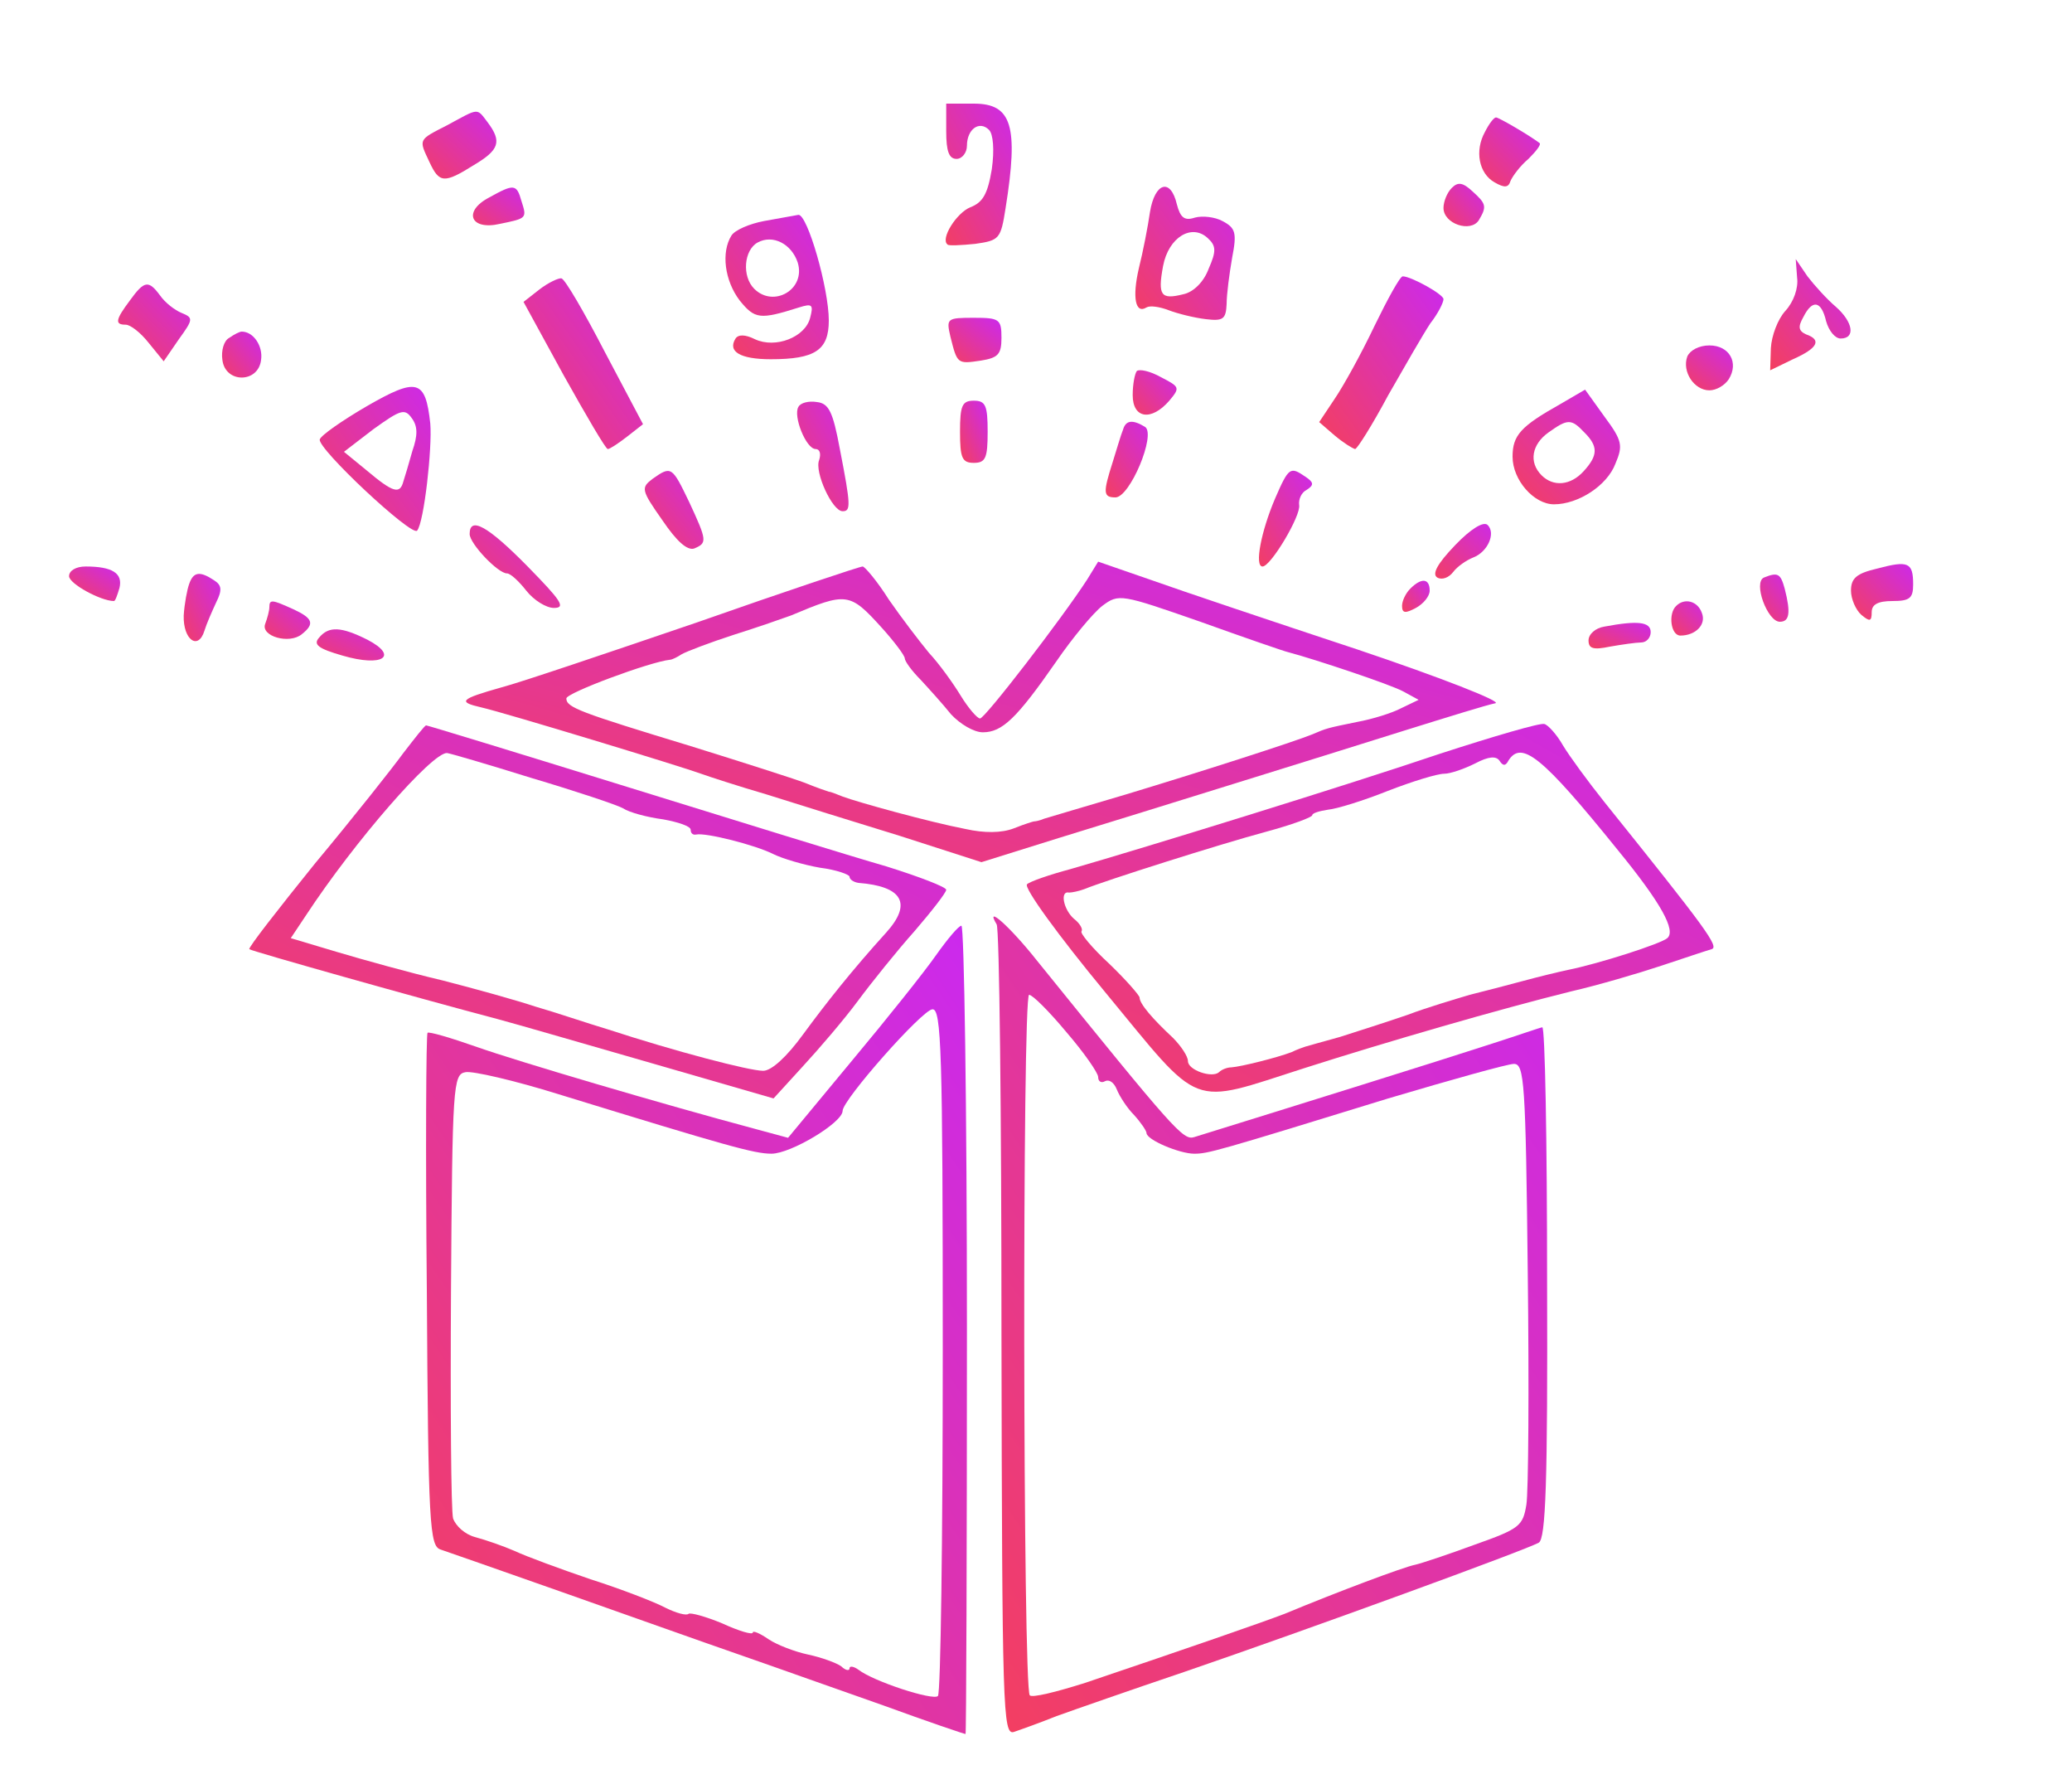 <?xml version="1.0" standalone="no"?>
<!DOCTYPE svg PUBLIC "-//W3C//DTD SVG 20010904//EN"
 "http://www.w3.org/TR/2001/REC-SVG-20010904/DTD/svg10.dtd">
<svg version="1.0" xmlns="http://www.w3.org/2000/svg"
 width="300pt" height="259pt" viewBox="0 0 300 259"
 preserveAspectRatio="xMidYMid meet">
<defs>
  <linearGradient id="logo-gradient" x1="0%" y1="0%" x2="100%" y2="100%">
    <stop offset="0%" style="stop-color:#f43f5e" />
    <stop offset="100%" style="stop-color:#cb29ef" />
  </linearGradient>
</defs>
<g transform="translate(0,259) scale(0.1,-0.1)"
fill="url(#logo-gradient)" stroke="none">
<path d="M1370 2400 c0 -29 4 -40 15 -40 8 0 15 9 15 19 0 24 18 37 32 23 6
-6 8 -29 4 -57 -6 -36 -13 -48 -31 -55 -20 -8 -44 -46 -33 -54 1 -2 20 -1 40
1 35 5 37 7 44 52 19 119 9 151 -46 151 l-40 0 0 -40z"/>
<path d="M648 2409 c-43 -22 -42 -20 -26 -54 14 -30 21 -31 64 -4 37 22 41 34
20 62 -16 21 -12 21 -58 -4z"/>
<path d="M2150 2399 c-15 -27 -9 -60 14 -73 14 -8 20 -8 23 2 3 7 14 22 26 32
11 11 19 21 16 23 -16 12 -59 37 -63 37 -3 0 -10 -9 -16 -21z"/>
<path d="M2102 2318 c-7 -7 -12 -20 -12 -29 0 -23 39 -36 51 -18 12 20 11 24
-9 42 -14 13 -21 14 -30 5z"/>
<path d="M708 2304 c-38 -20 -27 -48 16 -38 39 8 39 8 31 33 -7 25 -11 25 -47
5z"/>
<path d="M1665 2283 c-3 -21 -10 -57 -16 -81 -10 -43 -5 -67 11 -57 5 3 19 1
32 -4 13 -5 37 -11 54 -13 25 -3 29 0 30 22 0 14 4 44 8 67 7 36 5 43 -14 53
-11 6 -29 8 -40 5 -15 -5 -21 0 -26 19 -9 39 -32 32 -39 -11z m85 -82 c-7 -19
-22 -34 -37 -37 -32 -8 -37 -2 -29 41 8 42 42 62 65 40 12 -11 12 -19 1 -44z"/>
<path d="M1106 2270 c-21 -4 -42 -13 -47 -21 -15 -24 -10 -65 12 -94 22 -27
29 -28 86 -10 19 6 21 4 16 -15 -7 -28 -50 -45 -80 -31 -14 7 -24 7 -28 1 -12
-19 7 -30 51 -30 64 0 84 13 84 56 0 47 -31 154 -44 153 -6 -1 -28 -5 -50 -9z
m49 -60 c12 -39 -35 -66 -63 -38 -18 18 -15 56 5 67 22 12 49 -2 58 -29z"/>
<path d="M2602 2188 c2 -15 -5 -35 -17 -48 -11 -12 -20 -36 -21 -54 l-1 -32
33 16 c36 16 42 28 19 36 -11 5 -12 11 -4 25 13 26 26 24 33 -6 4 -14 13 -25
21 -25 22 0 18 24 -7 46 -13 11 -31 31 -41 44 l-17 25 2 -27z"/>
<path d="M781 2171 l-23 -18 58 -106 c33 -59 61 -107 64 -107 3 0 15 8 28 18
l23 18 -55 104 c-30 58 -58 106 -63 107 -4 1 -19 -6 -32 -16z"/>
<path d="M1990 2118 c-19 -40 -45 -87 -58 -106 l-22 -33 22 -19 c13 -11 26
-19 30 -20 3 0 25 35 48 78 24 42 51 89 61 104 11 14 19 30 19 35 0 7 -47 33
-59 33 -4 0 -22 -33 -41 -72z"/>
<path d="M188 2155 c-21 -28 -22 -35 -6 -35 7 0 22 -12 33 -26 l22 -27 22 32
c21 29 21 31 4 38 -10 4 -24 15 -31 25 -17 23 -23 22 -44 -7z"/>
<path d="M1376 2103 c10 -40 10 -40 44 -35 25 4 30 9 30 33 0 27 -3 29 -40 29
-39 0 -40 -1 -34 -27z"/>
<path d="M332 2101 c-8 -4 -12 -19 -10 -32 4 -34 52 -34 56 0 3 20 -11 41 -28
41 -3 0 -11 -4 -18 -9z"/>
<path d="M2443 2074 c-8 -22 10 -49 32 -49 10 0 22 7 28 16 15 24 1 49 -28 49
-15 0 -28 -7 -32 -16z"/>
<path d="M1646 2053 c-3 -4 -6 -19 -6 -35 0 -34 27 -38 53 -8 16 19 15 20 -12
34 -16 9 -31 12 -35 9z"/>
<path d="M531 2002 c-36 -21 -66 -42 -68 -48 -4 -13 134 -142 141 -132 10 12
22 120 19 155 -7 64 -19 67 -92 25z m66 -65 c-5 -18 -11 -38 -13 -44 -5 -19
-15 -16 -53 16 l-33 27 43 33 c39 28 45 30 55 16 9 -12 9 -25 1 -48z"/>
<path d="M2259 2005 c-57 -32 -69 -45 -69 -76 0 -34 31 -69 60 -69 35 0 77 27
89 59 11 26 10 33 -16 68 l-28 39 -36 -21z m35 -41 c20 -20 20 -33 -1 -56 -19
-21 -44 -23 -61 -6 -19 19 -14 45 10 62 28 20 33 20 52 0z"/>
<path d="M1156 2001 c-8 -13 11 -61 25 -61 6 0 8 -7 5 -16 -7 -17 19 -74 34
-74 12 0 12 8 -4 90 -10 54 -16 66 -33 68 -12 2 -24 -1 -27 -7z"/>
<path d="M1390 1965 c0 -38 3 -45 20 -45 17 0 20 7 20 45 0 38 -3 45 -20 45
-17 0 -20 -7 -20 -45z"/>
<path d="M1626 1968 c-3 -7 -9 -28 -15 -47 -14 -44 -14 -51 4 -51 21 0 59 91
43 102 -18 11 -28 10 -32 -4z"/>
<path d="M945 1897 c-17 -13 -17 -16 14 -60 21 -31 36 -44 46 -41 19 8 19 11
-7 67 -25 52 -26 53 -53 34z"/>
<path d="M1846 1868 c-20 -47 -30 -98 -18 -98 12 0 56 74 53 89 -1 8 3 18 11
22 11 7 10 11 -2 19 -22 15 -24 14 -44 -32z"/>
<path d="M2107 1801 c-26 -27 -34 -42 -26 -47 7 -4 17 0 23 8 6 8 19 17 29 21
21 8 33 35 21 47 -6 6 -25 -6 -47 -29z"/>
<path d="M680 1817 c0 -14 41 -57 54 -57 5 0 17 -11 28 -25 11 -14 29 -25 40
-25 18 0 10 11 -38 60 -58 59 -84 73 -84 47z"/>
<path d="M1574 1751 c-37 -57 -148 -201 -155 -201 -4 0 -17 15 -28 33 -11 18
-31 46 -46 62 -14 17 -40 51 -58 77 -17 27 -35 48 -38 48 -4 0 -112 -36 -240
-81 -129 -44 -256 -87 -283 -94 -60 -17 -64 -21 -29 -29 35 -8 291 -86 318
-96 11 -4 54 -18 95 -30 41 -13 128 -40 193 -60 l118 -38 112 35 c62 19 175
54 252 78 77 24 190 59 250 78 61 19 119 37 130 39 11 2 -78 37 -200 78 -121
40 -255 85 -297 100 l-78 27 -16 -26z m-297 -70 c18 -20 33 -40 33 -44 0 -4
10 -18 23 -31 12 -13 32 -35 44 -50 13 -14 33 -26 46 -26 28 0 49 20 106 102
24 35 54 71 67 81 24 18 27 17 142 -23 64 -23 122 -43 127 -44 38 -10 149 -47
167 -57 l22 -12 -25 -12 c-13 -7 -42 -16 -64 -20 -44 -9 -44 -9 -65 -18 -27
-11 -164 -55 -270 -87 -58 -17 -111 -33 -118 -35 -7 -3 -13 -4 -15 -4 -1 0
-14 -4 -29 -10 -18 -7 -43 -7 -70 -1 -52 10 -157 39 -178 47 -8 3 -17 7 -20 7
-3 1 -18 6 -35 13 -16 6 -91 30 -165 53 -161 49 -180 56 -180 69 0 8 121 53
150 56 3 0 11 4 17 8 7 4 41 17 75 28 35 11 72 24 83 28 81 34 85 34 132 -18z"/>
<path d="M2718 1767 c-30 -7 -38 -14 -38 -32 0 -12 7 -28 15 -35 12 -10 15
-10 15 4 0 11 9 16 30 16 25 0 30 4 30 24 0 32 -7 35 -52 23z"/>
<path d="M100 1756 c0 -11 46 -36 65 -36 2 0 5 9 8 19 5 21 -10 31 -49 31 -14
0 -24 -6 -24 -14z"/>
<path d="M274 1745 c-3 -8 -7 -29 -8 -46 -1 -35 21 -51 30 -22 3 10 11 28 17
41 9 18 8 25 -3 32 -21 14 -30 12 -36 -5z"/>
<path d="M2554 1754 c-16 -7 5 -64 23 -64 14 0 16 13 7 48 -6 22 -10 24 -30
16z"/>
<path d="M2042 1738 c-7 -7 -12 -18 -12 -25 0 -11 5 -11 20 -3 11 6 20 17 20
25 0 18 -12 19 -28 3z"/>
<path d="M390 1711 c0 -5 -3 -16 -6 -24 -7 -18 35 -30 53 -15 19 15 16 23 -12
36 -31 14 -35 15 -35 3z"/>
<path d="M2427 1713 c-12 -11 -8 -43 6 -43 22 0 38 16 31 33 -6 17 -25 22 -37
10z"/>
<path d="M2323 1683 c-13 -2 -23 -11 -23 -20 0 -12 7 -14 31 -9 17 3 38 6 45
6 8 0 14 7 14 15 0 15 -19 17 -67 8z"/>
<path d="M462 1667 c-9 -10 -1 -16 34 -26 58 -17 82 -1 36 23 -38 19 -56 20
-70 3z"/>
<path d="M2085 1499 c-136 -46 -424 -135 -535 -167 -30 -8 -59 -18 -63 -22 -5
-5 46 -75 113 -156 142 -172 120 -164 289 -110 119 38 281 85 386 111 39 9 97
26 130 37 33 11 66 22 73 24 12 3 -8 30 -155 213 -24 30 -51 67 -60 82 -9 16
-22 30 -27 31 -6 2 -74 -18 -151 -43z m99 -10 c19 30 49 6 158 -129 63 -77 85
-117 72 -128 -9 -8 -99 -37 -144 -46 -14 -3 -43 -10 -65 -16 -22 -6 -57 -15
-77 -20 -20 -6 -61 -18 -90 -29 -29 -10 -73 -24 -98 -32 -25 -7 -47 -13 -50
-14 -3 -1 -12 -4 -20 -8 -21 -8 -73 -21 -87 -22 -6 0 -14 -3 -18 -7 -10 -9
-45 3 -45 16 0 7 -10 22 -22 34 -29 27 -48 49 -48 58 0 3 -20 26 -44 49 -25
23 -43 45 -40 47 2 3 -2 11 -11 18 -15 13 -21 41 -7 38 4 0 14 2 22 5 29 12
196 65 263 83 37 10 67 21 67 24 0 3 10 6 23 8 12 1 51 13 86 27 36 14 72 25
82 25 9 0 29 7 45 15 19 10 30 11 35 4 5 -8 9 -8 13 0z"/>
<path d="M584 1500 c-16 -22 -73 -94 -128 -160 -54 -67 -97 -122 -95 -124 4
-3 245 -71 359 -101 30 -8 133 -38 227 -65 l173 -50 42 46 c24 26 60 68 80 95
20 27 57 73 82 101 25 29 46 56 46 60 0 4 -39 19 -87 34 -49 14 -217 66 -375
115 -158 49 -289 89 -291 89 -2 0 -16 -18 -33 -40z m185 -36 c64 -19 124 -39
133 -44 9 -6 35 -13 58 -16 22 -4 40 -10 40 -15 0 -5 3 -8 8 -7 14 3 85 -15
111 -28 14 -7 45 -16 68 -20 24 -3 43 -10 43 -13 0 -4 6 -8 13 -9 64 -5 78
-30 40 -72 -49 -54 -87 -102 -120 -147 -24 -33 -46 -53 -58 -53 -20 0 -127 28
-225 60 -30 9 -77 25 -105 33 -27 9 -88 26 -135 38 -47 11 -115 30 -152 41
l-67 20 22 33 c71 108 182 235 204 235 3 0 58 -16 122 -36z"/>
<path d="M1443 1252 c4 -5 7 -272 7 -592 1 -546 2 -582 18 -577 9 3 37 13 62
23 25 9 108 38 185 64 178 61 496 177 513 187 10 6 13 87 12 378 0 204 -3 369
-7 368 -5 -1 -42 -14 -83 -27 -58 -19 -279 -88 -421 -132 -16 -5 -29 10 -228
256 -38 48 -76 82 -58 52z m101 -156 c25 -29 46 -59 46 -65 0 -7 5 -9 10 -6 6
3 13 -2 17 -12 4 -10 15 -27 25 -37 10 -11 18 -23 18 -26 0 -10 48 -30 69 -30
20 0 31 3 281 80 91 27 173 50 182 50 15 0 17 -26 20 -302 2 -167 1 -318 -2
-336 -5 -31 -10 -35 -75 -58 -38 -14 -77 -27 -86 -29 -16 -3 -112 -39 -189
-71 -34 -13 -138 -49 -289 -100 -41 -13 -77 -22 -80 -18 -10 9 -11 1014 -1
1014 5 0 29 -24 54 -54z"/>
<path d="M1355 1207 c-16 -23 -71 -92 -122 -153 l-92 -111 -48 13 c-131 35
-345 98 -404 119 -37 13 -68 22 -70 20 -2 -2 -3 -170 -1 -373 2 -340 4 -370
20 -375 9 -3 89 -31 177 -62 88 -31 203 -72 255 -90 52 -18 147 -52 210 -74
63 -23 116 -41 118 -41 1 0 2 263 2 585 0 322 -4 585 -8 585 -4 0 -20 -19 -37
-43z m10 -571 c0 -272 -3 -497 -7 -501 -7 -7 -93 21 -115 38 -7 5 -13 6 -13 2
0 -4 -6 -3 -12 3 -7 5 -29 13 -48 17 -19 4 -45 14 -57 22 -13 9 -23 13 -23 10
0 -4 -20 2 -44 13 -24 10 -46 16 -49 14 -3 -3 -18 1 -34 9 -15 8 -64 27 -108
41 -44 15 -93 33 -110 41 -16 7 -42 16 -57 20 -15 4 -28 16 -32 27 -3 12 -4
161 -3 332 2 295 3 311 21 314 10 2 71 -12 135 -32 244 -75 283 -86 308 -86
28 0 103 45 103 62 0 16 115 146 130 147 13 1 15 -60 15 -493z"/>
</g>
</svg>
